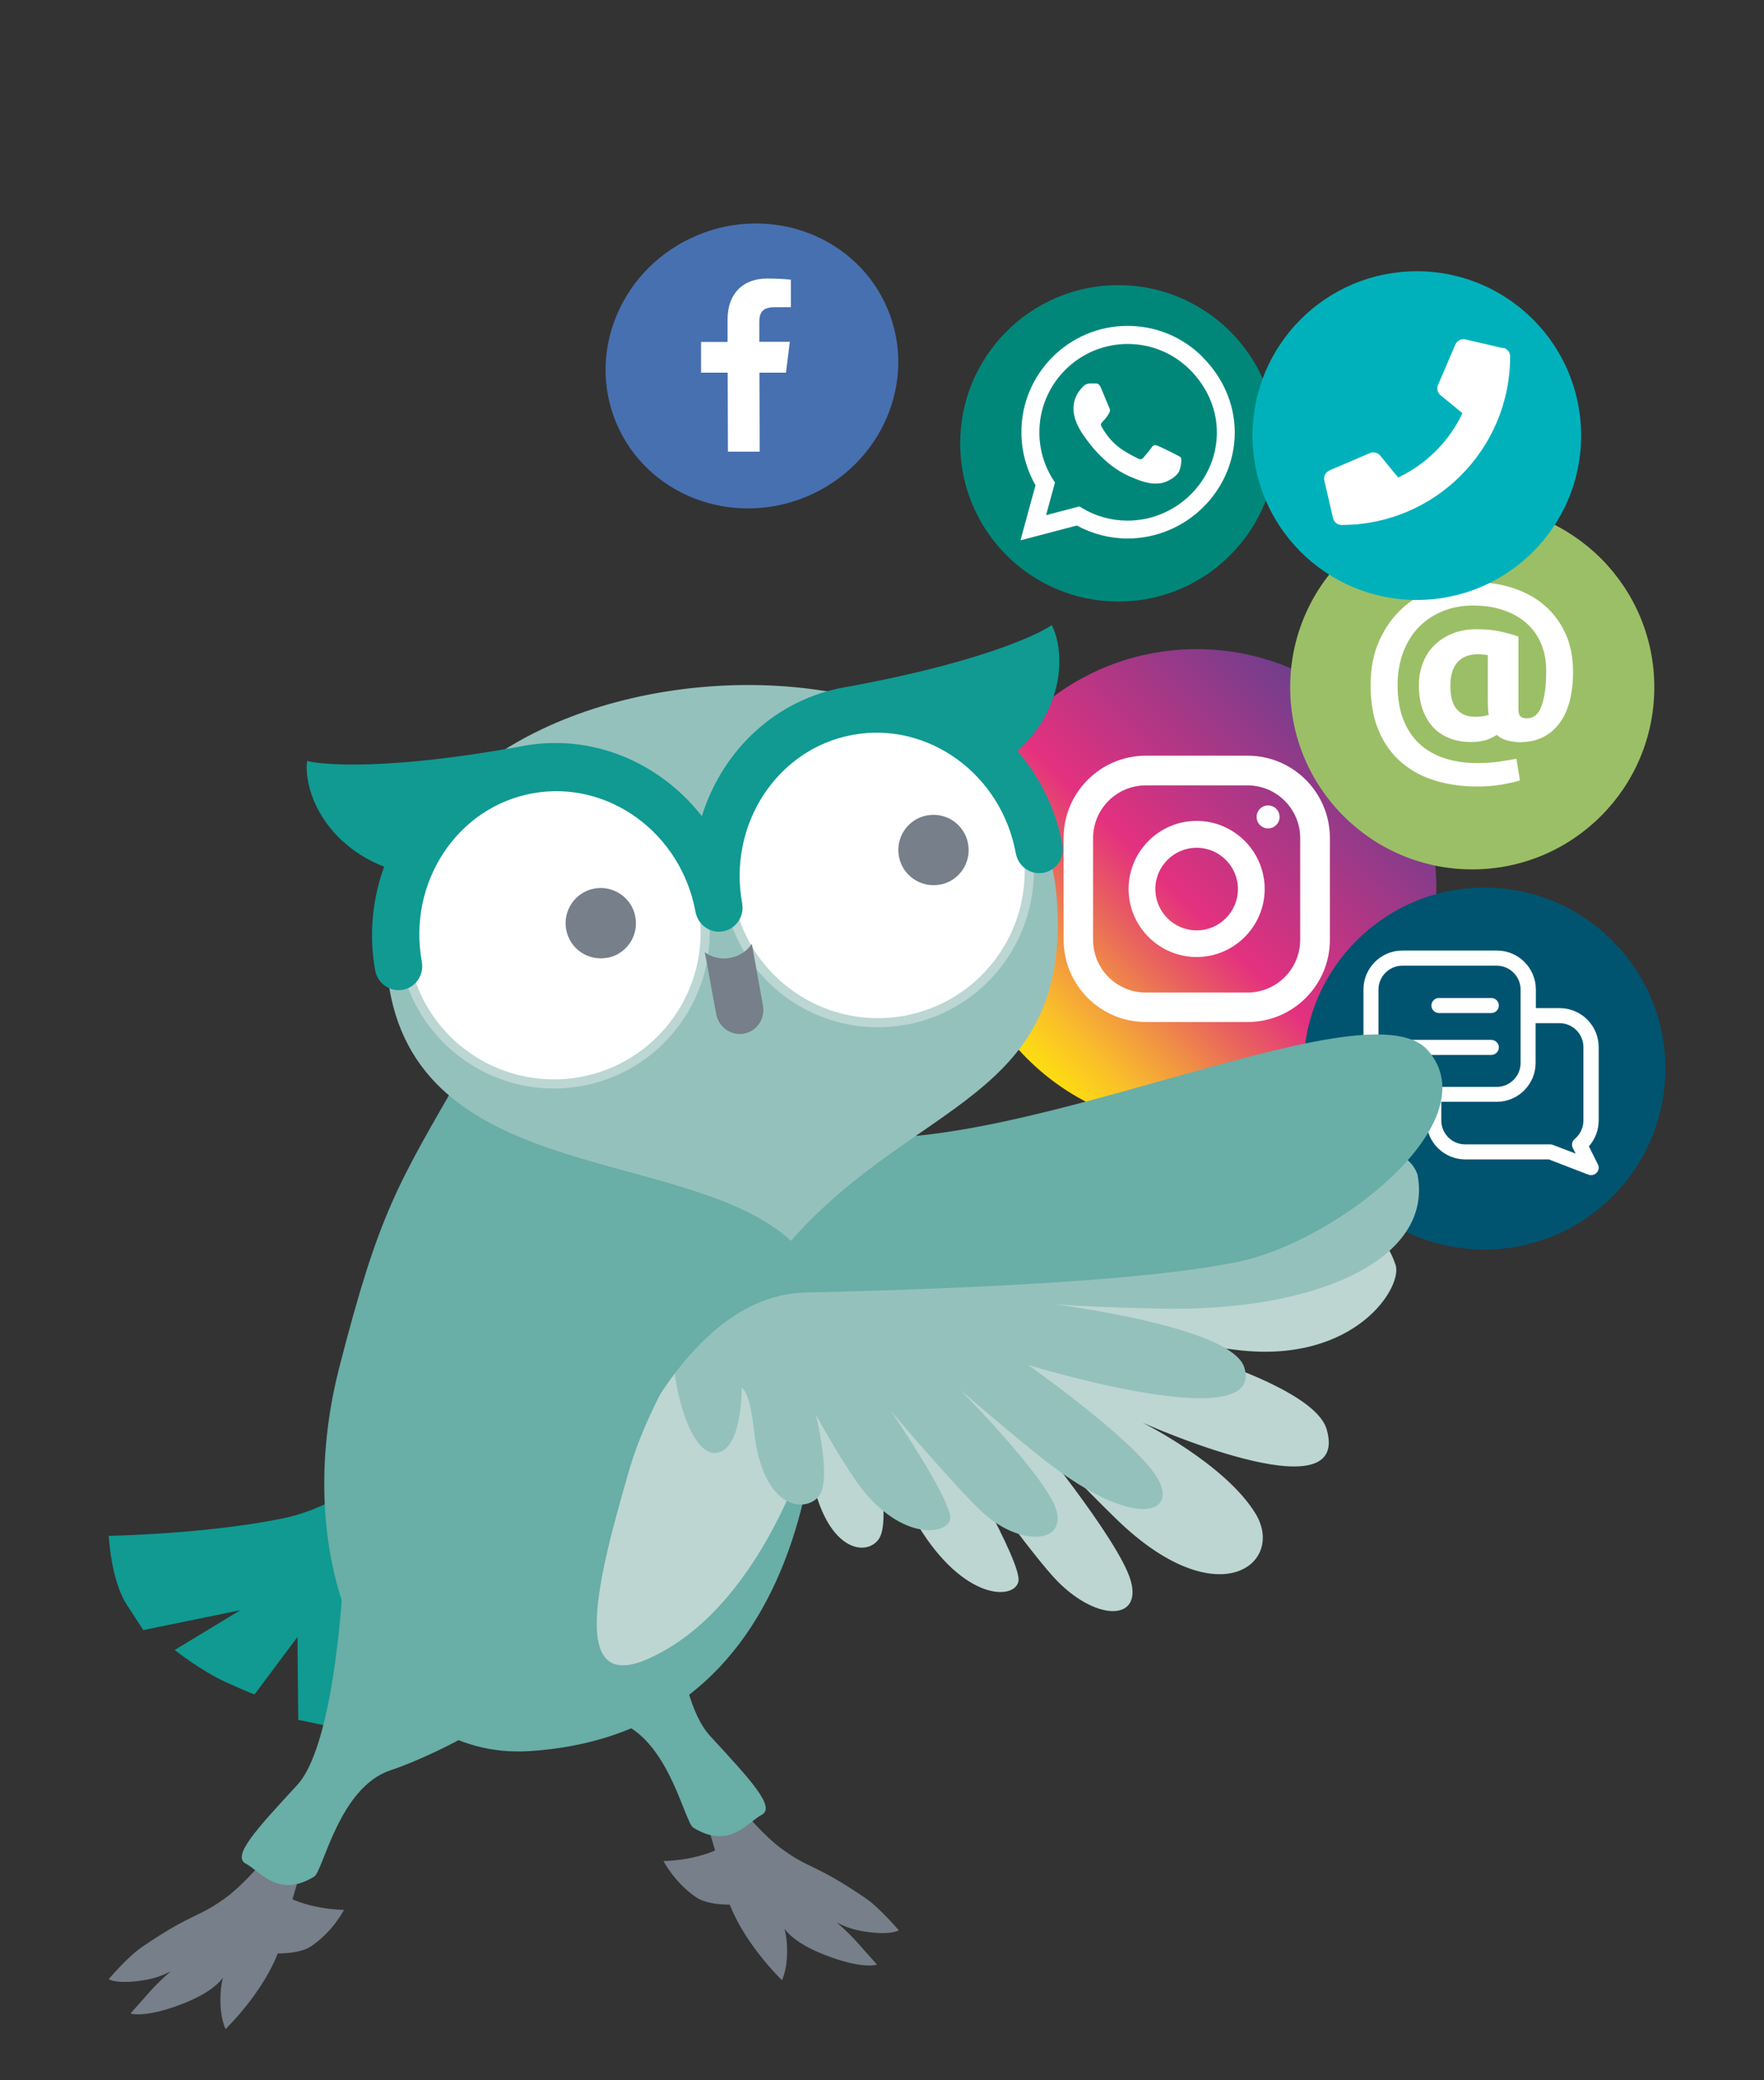 <?xml version="1.0" encoding="UTF-8"?><svg id="Ebene_1" xmlns="http://www.w3.org/2000/svg" xmlns:xlink="http://www.w3.org/1999/xlink" viewBox="0 0 155.02 182.74"><rect x="0" y="0" width="155.02" height="182.74" fill="#333333" stroke="none"/><defs><style>.cls-1,.cls-2,.cls-3{fill:none;}.cls-2{clip-path:url(#clippath-1);}.cls-4{fill:#005470;}.cls-5{fill:#00b1bb;}.cls-6{fill:#00877a;}.cls-7{fill:#69aea7;}.cls-8{fill:#fff;}.cls-9{fill:#9bbf66;}.cls-10{fill:#bbd6d3;}.cls-11{fill:#bdd6d2;}.cls-12{fill:#109a92;}.cls-13{fill:#95c1bc;}.cls-14{fill:#4770b0;}.cls-15{fill:#767f8a;}.cls-16{fill:url(#Unbenannter_Verlauf_4);}.cls-3{clip-path:url(#clippath);}</style><linearGradient id="Unbenannter_Verlauf_4" x1="89.12" y1="2702.41" x2="119.06" y2="2732.35" gradientTransform="translate(0 2796.55) scale(1 -1)" gradientUnits="userSpaceOnUse"><stop offset="0" stop-color="#fde312"/><stop offset=".05" stop-color="#fdda13"/><stop offset=".14" stop-color="#fabf2a"/><stop offset=".25" stop-color="#f19542"/><stop offset=".38" stop-color="#e85f60"/><stop offset=".5" stop-color="#e4317f"/><stop offset="1" stop-color="#703e8d"/></linearGradient><clipPath id="clippath"><rect class="cls-1" x="9.56" y="53.07" width="184.05" height="125.19"/></clipPath><clipPath id="clippath-1"><rect class="cls-1" x="9.56" y="53.07" width="184.05" height="125.19"/></clipPath></defs><path class="cls-14" d="m61.28,20.67c-6.59,2.76-9.78,10.13-7.13,16.47,2.65,6.34,10.14,9.24,16.73,6.49,6.59-2.76,9.78-10.13,7.13-16.47-2.65-6.34-10.14-9.24-16.73-6.49"/><path class="cls-8" d="m66.76,39.68l-.02-6.94h2.33s.34-2.71.34-2.71h-2.68s0-1.72,0-1.72c0-.78.21-1.32,1.34-1.32h1.43s0-2.42,0-2.42c-.25-.03-1.1-.1-2.09-.1-2.06,0-3.47,1.27-3.47,3.58v1.99s-2.33,0-2.33,0v2.7s2.34,0,2.34,0l.02,6.94h2.79Z"/><circle class="cls-16" cx="105.16" cy="78.1" r="21.07"/><path class="cls-8" d="m109.64,66.39h-8.94c-3.99,0-7.23,3.24-7.23,7.23v8.94c0,3.99,3.24,7.23,7.23,7.23h8.94c3.99,0,7.23-3.24,7.23-7.23v-8.94c0-3.99-3.24-7.23-7.23-7.23h0Zm4.62,16.18c0,2.55-2.07,4.63-4.63,4.63h-8.94c-2.55,0-4.63-2.07-4.63-4.63v-8.94c0-2.55,2.07-4.63,4.63-4.63h8.94c2.55,0,4.63,2.07,4.63,4.63v8.94Z"/><path class="cls-8" d="m105.16,72.12c-3.3,0-5.98,2.69-5.98,5.98s2.69,5.98,5.98,5.98,5.98-2.69,5.98-5.98-2.69-5.98-5.98-5.98Zm0,9.62c-2,0-3.63-1.63-3.63-3.63s1.63-3.63,3.63-3.63,3.63,1.63,3.63,3.63-1.63,3.63-3.63,3.63h0Z"/><circle class="cls-8" cx="111.44" cy="71.77" r="1.01"/><path class="cls-6" d="m98.32,52.85c7.68-.02,13.88-6.27,13.86-13.94-.02-7.68-6.26-13.88-13.94-13.86-7.68.02-13.88,6.27-13.86,13.94.02,7.68,6.26,13.88,13.94,13.86"/><path class="cls-8" d="m105.69,31.37c-1.76-1.77-4.11-2.74-6.6-2.74-5.15,0-9.33,4.19-9.33,9.33,0,1.64.43,3.25,1.24,4.67l-1.32,4.84,4.95-1.3c1.36.74,2.9,1.14,4.46,1.14h0c5.14,0,9.42-4.19,9.42-9.33,0-2.49-1.06-4.84-2.82-6.6Zm-6.6,14.37c-1.4,0-2.76-.37-3.95-1.08l-.28-.17-2.93.77.78-2.86-.18-.29c-.78-1.24-1.19-2.66-1.19-4.13,0-4.28,3.48-7.76,7.76-7.76,2.07,0,4.02.81,5.48,2.27s2.36,3.41,2.36,5.49c0,4.28-3.57,7.76-7.85,7.76Zm4.25-5.81c-.23-.12-1.38-.68-1.59-.76-.21-.08-.37-.12-.53.12-.16.24-.6.76-.74.92-.13.16-.27.18-.5.06-1.37-.69-2.27-1.22-3.17-2.77-.24-.41.24-.38.69-1.27.08-.16.04-.29-.02-.41s-.53-1.27-.72-1.73c-.19-.45-.38-.39-.53-.4-.13,0-.29,0-.45,0s-.41.06-.62.29c-.21.24-.82.8-.82,1.95s.84,2.26.95,2.41c.12.16,1.64,2.51,3.99,3.52,1.48.64,2.06.69,2.8.58.45-.07,1.38-.56,1.57-1.11s.19-1.01.13-1.11c-.05-.11-.21-.16-.44-.28Z"/><circle class="cls-9" cx="129.38" cy="60.38" r="16"/><path class="cls-8" d="m133.7,65.21c-.39,0-.79-.05-1.18-.14-.39-.09-.72-.26-.98-.51-.6.42-1.35.63-2.26.63-.68,0-1.3-.1-1.86-.32-.56-.21-1.05-.53-1.45-.95-.4-.42-.71-.94-.94-1.56-.22-.62-.34-1.33-.34-2.15,0-.69.11-1.34.34-1.93.22-.6.55-1.12.99-1.56.43-.44.97-.79,1.6-1.05.63-.26,1.35-.39,2.15-.39s1.51.07,2.13.21c.62.14,1.13.29,1.54.44v6.39c0,.31.06.52.19.63.13.11.32.16.56.16.22,0,.43-.06.64-.18.21-.12.39-.34.54-.66.15-.32.27-.75.37-1.3.09-.55.14-1.24.14-2.09s-.15-1.61-.44-2.31c-.29-.7-.71-1.3-1.26-1.79-.55-.5-1.22-.88-2.02-1.16-.79-.28-1.69-.42-2.7-.42s-1.85.16-2.66.49c-.81.33-1.51.79-2.1,1.39-.59.6-1.05,1.34-1.38,2.21-.33.87-.5,1.85-.5,2.93s.16,2.11.49,2.96c.33.85.79,1.56,1.39,2.13.6.57,1.34,1,2.2,1.29.86.29,1.84.44,2.92.44.68,0,1.32-.04,1.92-.13.6-.09,1.11-.17,1.52-.25l.31,1.91c-.34.11-.85.22-1.55.35-.69.12-1.42.18-2.2.18-1.3,0-2.52-.17-3.66-.51-1.14-.34-2.13-.87-2.98-1.59-.85-.72-1.52-1.64-2-2.76-.49-1.12-.73-2.46-.73-4.02s.26-2.83.77-3.96c.52-1.13,1.19-2.08,2.04-2.84.84-.76,1.8-1.33,2.88-1.71,1.08-.38,2.19-.57,3.33-.57,1.25,0,2.41.17,3.48.52,1.07.35,2,.85,2.78,1.52.78.67,1.39,1.49,1.84,2.47.45.98.67,2.11.67,3.39,0,.99-.11,1.87-.32,2.64-.21.77-.52,1.41-.92,1.92-.4.52-.88.91-1.43,1.18-.56.27-1.18.41-1.87.41Zm-2.87-2.42c-.03-.11-.05-.27-.06-.48-.01-.21-.02-.41-.02-.6v-4.15c-.27-.05-.56-.08-.85-.08-.45,0-.83.07-1.14.21-.31.14-.56.34-.75.58-.19.24-.33.53-.42.87-.09.33-.13.7-.13,1.09s.03.76.1,1.09c.07.33.19.62.36.86.17.24.4.44.68.58s.64.21,1.06.21c.24,0,.47-.02.69-.05.22-.03.38-.08.49-.13Z"/><circle class="cls-5" cx="124.51" cy="38.27" r="14.44"/><path class="cls-8" d="m132.1,30.59l-3.32-.77c-.36-.08-.73.11-.88.44l-1.53,3.57c-.13.31-.04.68.22.89l1.93,1.58c-1.15,2.45-3.16,4.48-5.65,5.65l-1.58-1.93c-.22-.26-.58-.35-.89-.22l-3.57,1.53c-.34.15-.53.52-.45.88l.77,3.32c.08.34.39.59.75.59,8.17,0,14.81-6.62,14.81-14.81,0-.36-.25-.67-.59-.75Z"/><circle class="cls-4" cx="130.45" cy="93.88" r="15.9"/><g id="Chat"><path class="cls-8" d="m139.81,103.18c-.07,0-.14-.01-.2-.04l-3.51-1.35h-7.34c-1.83,0-3.32-1.49-3.32-3.32v-1.74h-1.29l-3.48,1.35c-.07.02-.13.04-.2.04-.09,0-.17-.02-.25-.06-.28-.14-.39-.48-.25-.75l.82-1.64c-.57-.61-.88-1.41-.88-2.25v-6.45c0-1.83,1.49-3.32,3.32-3.32h8.29c1.83,0,3.32,1.49,3.32,3.32v1.74h2.2c1.83,0,3.32,1.49,3.32,3.32v6.45c0,.84-.31,1.64-.88,2.25l.82,1.64c.07.14.08.3.02.45-.08.22-.29.36-.52.36Zm-13.26-4.71c0,1.21.99,2.2,2.2,2.2h7.46c.07,0,.14.01.2.04l2.25.86-.36-.72c-.12-.23-.06-.51.14-.68.51-.42.8-1.04.8-1.7v-6.45c0-1.21-.99-2.2-2.2-2.2h-2.2v3.59c0,1.83-1.49,3.32-3.32,3.32h-4.97v1.74Zm-3.32-13.72c-1.21,0-2.2.99-2.2,2.2v6.45c0,.66.29,1.28.8,1.7.2.17.26.45.14.68l-.36.72,2.25-.86c.07-.02.13-.04.2-.04h7.46c1.21,0,2.2-.99,2.2-2.2v-6.45c0-1.21-.99-2.2-2.2-2.2h-8.29Z"/><path class="cls-8" d="m131.52,83.73c1.78,0,3.22,1.44,3.22,3.22v1.84h2.3c1.78,0,3.22,1.44,3.22,3.22v6.45c0,.83-.32,1.63-.9,2.23l.85,1.7c.06.12.06.25.02.37-.07.18-.24.3-.43.3-.05,0-.11,0-.17-.03l-3.51-1.35h-7.38c-1.78,0-3.22-1.44-3.22-3.22v-1.84h-1.39l-3.51,1.35c-.05.02-.11.03-.17.03-.07,0-.14-.02-.21-.05-.23-.11-.32-.39-.21-.62l.85-1.7c-.58-.6-.9-1.4-.9-2.24v-6.45c0-1.78,1.44-3.22,3.22-3.22h8.29m-10.11,12.96l2.49-.96c.05-.02.11-.03.17-.03h7.46c1.27,0,2.3-1.03,2.3-2.3v-6.45c0-1.27-1.03-2.3-2.3-2.3h-8.29c-1.27,0-2.3,1.03-2.3,2.3v6.45c0,.69.31,1.34.84,1.78.17.14.21.37.12.56l-.47.95m7.35,4.08h7.46c.06,0,.11.01.17.03l2.49.96-.47-.95c-.1-.19-.05-.42.12-.56.53-.44.84-1.09.84-1.78v-6.45c0-1.27-1.03-2.3-2.3-2.3h-2.3v3.68c0,1.78-1.44,3.22-3.22,3.22h-5.07v1.84c0,1.27,1.03,2.3,2.3,2.3m2.76-17.24h-8.29c-1.89,0-3.42,1.54-3.42,3.42v6.45c0,.84.3,1.64.86,2.27l-.79,1.58c-.16.33-.03.72.3.88.09.05.19.07.29.07.08,0,.16-.01.24-.04l3.48-1.34h1.15v1.64c0,1.89,1.54,3.42,3.42,3.42h7.34l3.48,1.34c.08.03.16.04.24.04.27,0,.52-.17.62-.42.07-.17.06-.37-.03-.53l-.79-1.58c.56-.63.86-1.43.86-2.27v-6.45c0-1.89-1.54-3.42-3.42-3.42h-2.1v-1.64c0-1.89-1.54-3.42-3.42-3.42h0Zm-9.71,12.79l.25-.49c.14-.28.07-.61-.17-.8-.49-.4-.77-.99-.76-1.62v-6.45c0-1.16.95-2.1,2.1-2.1h8.29c1.16,0,2.1.95,2.1,2.1v6.45c0,1.16-.95,2.1-2.1,2.1h-7.46c-.08,0-.16.01-.24.04l-2.01.77h0Zm13.13-6.41h2.1c1.16,0,2.1.95,2.1,2.1v6.45c0,.63-.28,1.22-.76,1.62-.24.2-.31.53-.17.8l.25.49-2.01-.77c-.08-.03-.16-.04-.24-.04h-7.46c-1.16,0-2.1-.95-2.1-2.1v-1.64h4.87c1.89,0,3.42-1.54,3.42-3.42v-3.49h0Z"/><path class="cls-8" d="m126.45,88.9c-.31,0-.56-.25-.56-.56s.25-.56.56-.56h4.61c.31,0,.56.25.56.56s-.25.56-.56.56h-4.61Z"/><path class="cls-8" d="m131.06,87.88c.25,0,.46.21.46.46s-.21.46-.46.46h-4.61c-.25,0-.46-.21-.46-.46s.21-.46.46-.46h4.61m0-.2h-4.61c-.36,0-.66.3-.66.66s.3.66.66.66h4.61c.36,0,.66-.3.66-.66s-.3-.66-.66-.66h0Z"/><path class="cls-8" d="m123.69,92.58c-.31,0-.56-.25-.56-.56s.25-.56.56-.56h7.37c.31,0,.56.25.56.56s-.25.56-.56.56h-7.37Z"/><path class="cls-8" d="m131.06,91.56c.25,0,.46.21.46.46s-.21.46-.46.46h-7.37c-.25,0-.46-.21-.46-.46s.21-.46.46-.46h7.37m0-.2h-7.37c-.36,0-.66.3-.66.66s.3.66.66.66h7.37c.36,0,.66-.3.66-.66s-.3-.66-.66-.66h0Z"/></g><g class="cls-3"><path class="cls-15" d="m62.66,155.77s3.4,4.7,5.97,6.61c2.57,1.9,2.91,1.29,7.5,4.43,1.17.8,2.86,2.78,2.86,2.78,0,0-.77.52-3.38.04-2.61-.48-4.07-2.32-4.07-2.32,0,0,2.19,1.53,3.86,3.41l1.67,1.88s-1.21.46-4.56-.84c-3.71-1.43-3.94-3.02-3.94-3.02,0,0,.62.51.6,2.81-.01,1.54-.45,2.42-.45,2.42,0,0-4.16-3.96-5.08-8.25-.92-4.29-3.16-10.36-3.16-10.36l2.17.4Z"/></g><g class="cls-2"><path class="cls-7" d="m59.23,136.88s-.31,11.86,3.19,15.65c3.5,3.8,5.79,6.24,4.52,6.91-1.27.67-2.84,3.08-6.01,1.13-.79-.48-2.17-7.83-6.7-9.33-4.53-1.51-10.91-.29-9.36-5.03,1.55-4.74,14.36-9.33,14.36-9.33"/><path class="cls-15" d="m64.57,167.32s-2.22.15-3.37-.62c-1.94-1.31-2.89-3.2-2.89-3.2,0,0,2.92,0,5.17-1.24,2.25-1.23,2.11-.45,2.11-.45l-1.02,5.51Z"/><path class="cls-12" d="m37.99,125.19s-6.26,6.8-13.09,8.2c-6.83,1.4-15.34,1.54-15.34,1.54,0,0,.17,3.88,1.6,6.08l1.43,2.2,8.54-1.75-5.78,3.5s2.33,1.84,4.49,2.82c2.16.98,2.53,1.08,2.53,1.08l3.77-5.04.07,7.28s2.31.42,5.32,1.22c3.01.81,10.64-17.13,10.64-17.13l-4.18-10Z"/><path class="cls-7" d="m46.98,81.92s-.39,1.95-6.24,12.08c-5.85,10.14-7.41,12.47-10.92,26.12-4.62,17.97,3.3,34.61,16.76,33.72,26.51-1.75,26.51-32.94,24.95-43.46-1.56-10.53-7.41-26.12-7.41-26.12l-17.15-2.34Z"/><path class="cls-11" d="m55.29,111.66s24.01-7.46,36.06-4.86c12.05,2.6,28.29-4.66,31.26,4.24.81,1.86-3.43,8.84-13.91,7.56-10.48-1.28-11.76-1.89-11.76-1.89,0,0,18.29,4.15,19.65,8.87,2.21,7.66-16.2-.6-16.2-.6,0,0,7.27,3.62,9.94,7.99,2.67,4.37-3.25,9.13-12.12.59-2.83-2.73-8.06-8.23-8.06-8.23,0,0,8.24,9.97,9.23,13.58.99,3.6-3.23,3.53-6.77-.33-2.49-2.72-8.87-11.65-8.87-11.65,0,0,6.1,10.35,5.76,12-.34,1.66-4.81,1.73-8.85-4.95-1.74-2.88-3.9-7.35-3.9-7.35,0,0,1.62,6.83.5,8.55-1.12,1.72-5.24,1.21-6.25-7.54-.49-4.3-1.23-4.53-1.23-4.53,0,0,.22,6.77-2.35,6.62-2.57-.15-4.94-9.66-3.95-15.49.99-5.83-5.25-2.89-5.25-2.89,0,0-8,4.68-2.94.32"/><path class="cls-11" d="m68.2,106.59s-10.14,13.06-12.86,22.41c-2.73,9.36-5.48,19.84,1.56,16.76,12.47-5.46,17.54-27.29,16.76-33.91-.78-6.63-5.46-5.26-5.46-5.26"/><path class="cls-13" d="m51.75,113.59s22.82-8.2,34.15-7.03c11.33,1.18,36.03-10.58,38.66-3.4,1.48,7.41-8.78,12.09-22.51,11.81-9.87-.2-11.07-.61-11.07-.61,0,0,17.19,1.95,18.37,5.78,1.93,6.2-18.99-.22-18.99-.22,0,0,8.67,6.11,11.1,9.54,2.44,3.43-1.44,5.25-9.63-1.15-2.62-2.04-7.44-6.2-7.44-6.2,0,0,7.58,7.64,8.44,10.56.86,2.92-3.12,3.21-6.39.28-2.29-2.06-8.14-8.98-8.14-8.98,0,0,5.55,8.13,5.19,9.54-.36,1.41-4.58,1.84-8.26-3.4-1.58-2.26-3.53-5.81-3.53-5.81,0,0,1.39,5.57.3,7.09-1.09,1.53-4.98,1.44-5.75-5.77-.38-3.54-1.07-3.68-1.07-3.68,0,0,.07,5.63-2.36,5.71-2.43.08-4.47-7.65-3.41-12.59,1.06-4.94-4.9-1.98-4.9-1.98,0,0-7.65,4.56-2.78.51"/><path class="cls-7" d="m47.65,98.29s9.62-2.06,24.73,1.25c15.11,3.32,47.66-13.51,53.11-7.25,5.46,6.26-8.02,16.79-16.71,18.57-8.7,1.79-25.89,2.4-38.04,2.7-12.15.3-18.3,20.78-18.3,20.78l-8.58-16.98,3.79-19.07Z"/><path class="cls-13" d="m69.51,109.01c-9.08-8.28-32.29-4.84-35.29-22.15-2.54-14.64,10.13-24.24,25.51-26.28,15.38-2.04,32.14,3.7,33.15,18.51,1.2,17.55-12.48,17.56-23.37,29.92"/><path class="cls-8" d="m51.06,95.01c-7.22,1.32-14.15-3.47-15.47-10.69-1.32-7.23,3.47-14.15,10.69-15.47,7.22-1.32,14.15,3.47,15.47,10.69,1.32,7.22-3.47,14.15-10.69,15.47"/><path class="cls-10" d="m50.99,94.62c-.44.08-.88.14-1.32.17-6.51.51-12.48-3.98-13.68-10.54-.08-.44-.14-.88-.17-1.32-.51-6.51,3.98-12.48,10.54-13.68.44-.08.88-.14,1.32-.17,6.51-.51,12.48,3.98,13.68,10.54.08.44.14.88.17,1.32.51,6.51-3.98,12.48-10.54,13.68l.14.79c6.97-1.27,11.74-7.62,11.2-14.54-.04-.47-.1-.93-.18-1.4-1.27-6.98-7.62-11.75-14.53-11.2-.46.04-.93.1-1.4.18-6.97,1.27-11.74,7.62-11.2,14.54.04.47.1.93.18,1.4,1.27,6.97,7.62,11.74,14.53,11.2.46-.04.93-.1,1.4-.18l-.14-.79Z"/><path class="cls-8" d="m79.54,89.63c-7.22,1.32-14.15-3.47-15.47-10.69-1.32-7.23,3.47-14.15,10.69-15.47,7.22-1.32,14.15,3.47,15.47,10.69,1.32,7.22-3.47,14.15-10.69,15.47"/><path class="cls-10" d="m79.47,89.24c-.44.08-.88.14-1.32.17-6.51.51-12.48-3.98-13.68-10.54-.08-.44-.14-.88-.17-1.32-.51-6.51,3.98-12.48,10.54-13.68.44-.08.88-.14,1.32-.17,6.51-.51,12.48,3.98,13.68,10.54.08.44.14.88.17,1.32.51,6.51-3.98,12.48-10.54,13.68l.14.79c6.97-1.27,11.74-7.62,11.2-14.54-.04-.46-.1-.93-.18-1.4-1.27-6.98-7.62-11.75-14.54-11.2-.46.04-.93.1-1.4.18-6.97,1.27-11.74,7.62-11.2,14.54.04.46.1.93.18,1.4,1.27,6.97,7.62,11.74,14.53,11.2.47-.04.93-.1,1.4-.18l-.14-.79Z"/><path class="cls-15" d="m82.62,77.72c1.68-.32,2.77-1.94,2.45-3.62-.32-1.68-1.94-2.78-3.62-2.46-1.68.32-2.77,1.95-2.45,3.62.32,1.68,1.94,2.77,3.62,2.45"/><path class="cls-15" d="m66.07,82.91l.99,5.49c.17,1.15-.57,2.2-1.68,2.41h0s0,0,0,0c-1.12.2-2.18-.53-2.43-1.66l-1.01-5.49c.59.44,1.4.65,2.23.49.83-.15,1.52-.63,1.91-1.25"/><path class="cls-12" d="m30.12,73.92c-3.42-3.21-3.18-6.62-3.16-6.76l.03-.31.3.07s4.96,1.1,18.33-1.32c.05-.01.3-.06.38-.07,5.88-1.07,11.84,1.29,15.68,6.17,1.86-5.93,6.6-10.24,12.48-11.31.08-.02.32-.06.36-.06,13.37-2.46,17.6-5.21,17.64-5.24l.26-.17.14.28c.06.13,1.49,3.24-.57,7.44-.78,1.6-1.95,2.78-2.58,3.34,2.04,2.37,3.4,5.21,3.96,8.24.21,1.15-.54,2.25-1.67,2.46-1.13.21-2.22-.56-2.43-1.71-1.27-6.95-7.7-11.62-14.33-10.41-6.63,1.21-10.99,7.85-9.72,14.8.21,1.15-.54,2.25-1.67,2.46-1.13.21-2.22-.56-2.43-1.71-1.27-6.95-7.7-11.62-14.33-10.41-6.63,1.21-10.99,7.85-9.72,14.8.21,1.15-.54,2.25-1.67,2.46-1.13.21-2.22-.56-2.43-1.71-.55-3.02-.28-6.17.79-9.11-.79-.3-2.29-.98-3.6-2.21"/><path class="cls-15" d="m53.38,84.15c1.68-.32,2.77-1.94,2.45-3.62-.32-1.68-1.94-2.78-3.62-2.46-1.68.32-2.77,1.95-2.45,3.62.32,1.68,1.94,2.77,3.62,2.45"/><path class="cls-15" d="m25.88,160.06s-3.4,4.7-5.97,6.61c-2.57,1.9-2.91,1.29-7.5,4.43-1.17.8-2.86,2.78-2.86,2.78,0,0,.77.52,3.38.04,2.61-.48,4.07-2.32,4.07-2.32,0,0-2.19,1.53-3.86,3.41l-1.67,1.88s1.21.46,4.56-.84c3.71-1.43,3.94-3.02,3.94-3.02,0,0-.62.51-.6,2.81.01,1.54.45,2.42.45,2.42,0,0,4.16-3.96,5.08-8.25.92-4.29,3.16-10.36,3.16-10.36l-2.17.4Z"/><path class="cls-7" d="m30.22,137.66s-.6,15.37-4.1,19.16c-3.5,3.8-5.79,6.24-4.52,6.91,1.27.67,2.84,3.08,6.01,1.14.79-.49,2.17-7.83,6.7-9.34,4.53-1.51,16.17-7.29,14.62-12.02-4.04-12.34-18.71-5.85-18.71-5.85"/><path class="cls-15" d="m23.97,171.61s2.22.15,3.37-.62c1.94-1.31,2.89-3.2,2.89-3.2,0,0-2.92,0-5.17-1.24-2.25-1.23-2.11-.45-2.11-.45l1.02,5.51Z"/></g></svg>